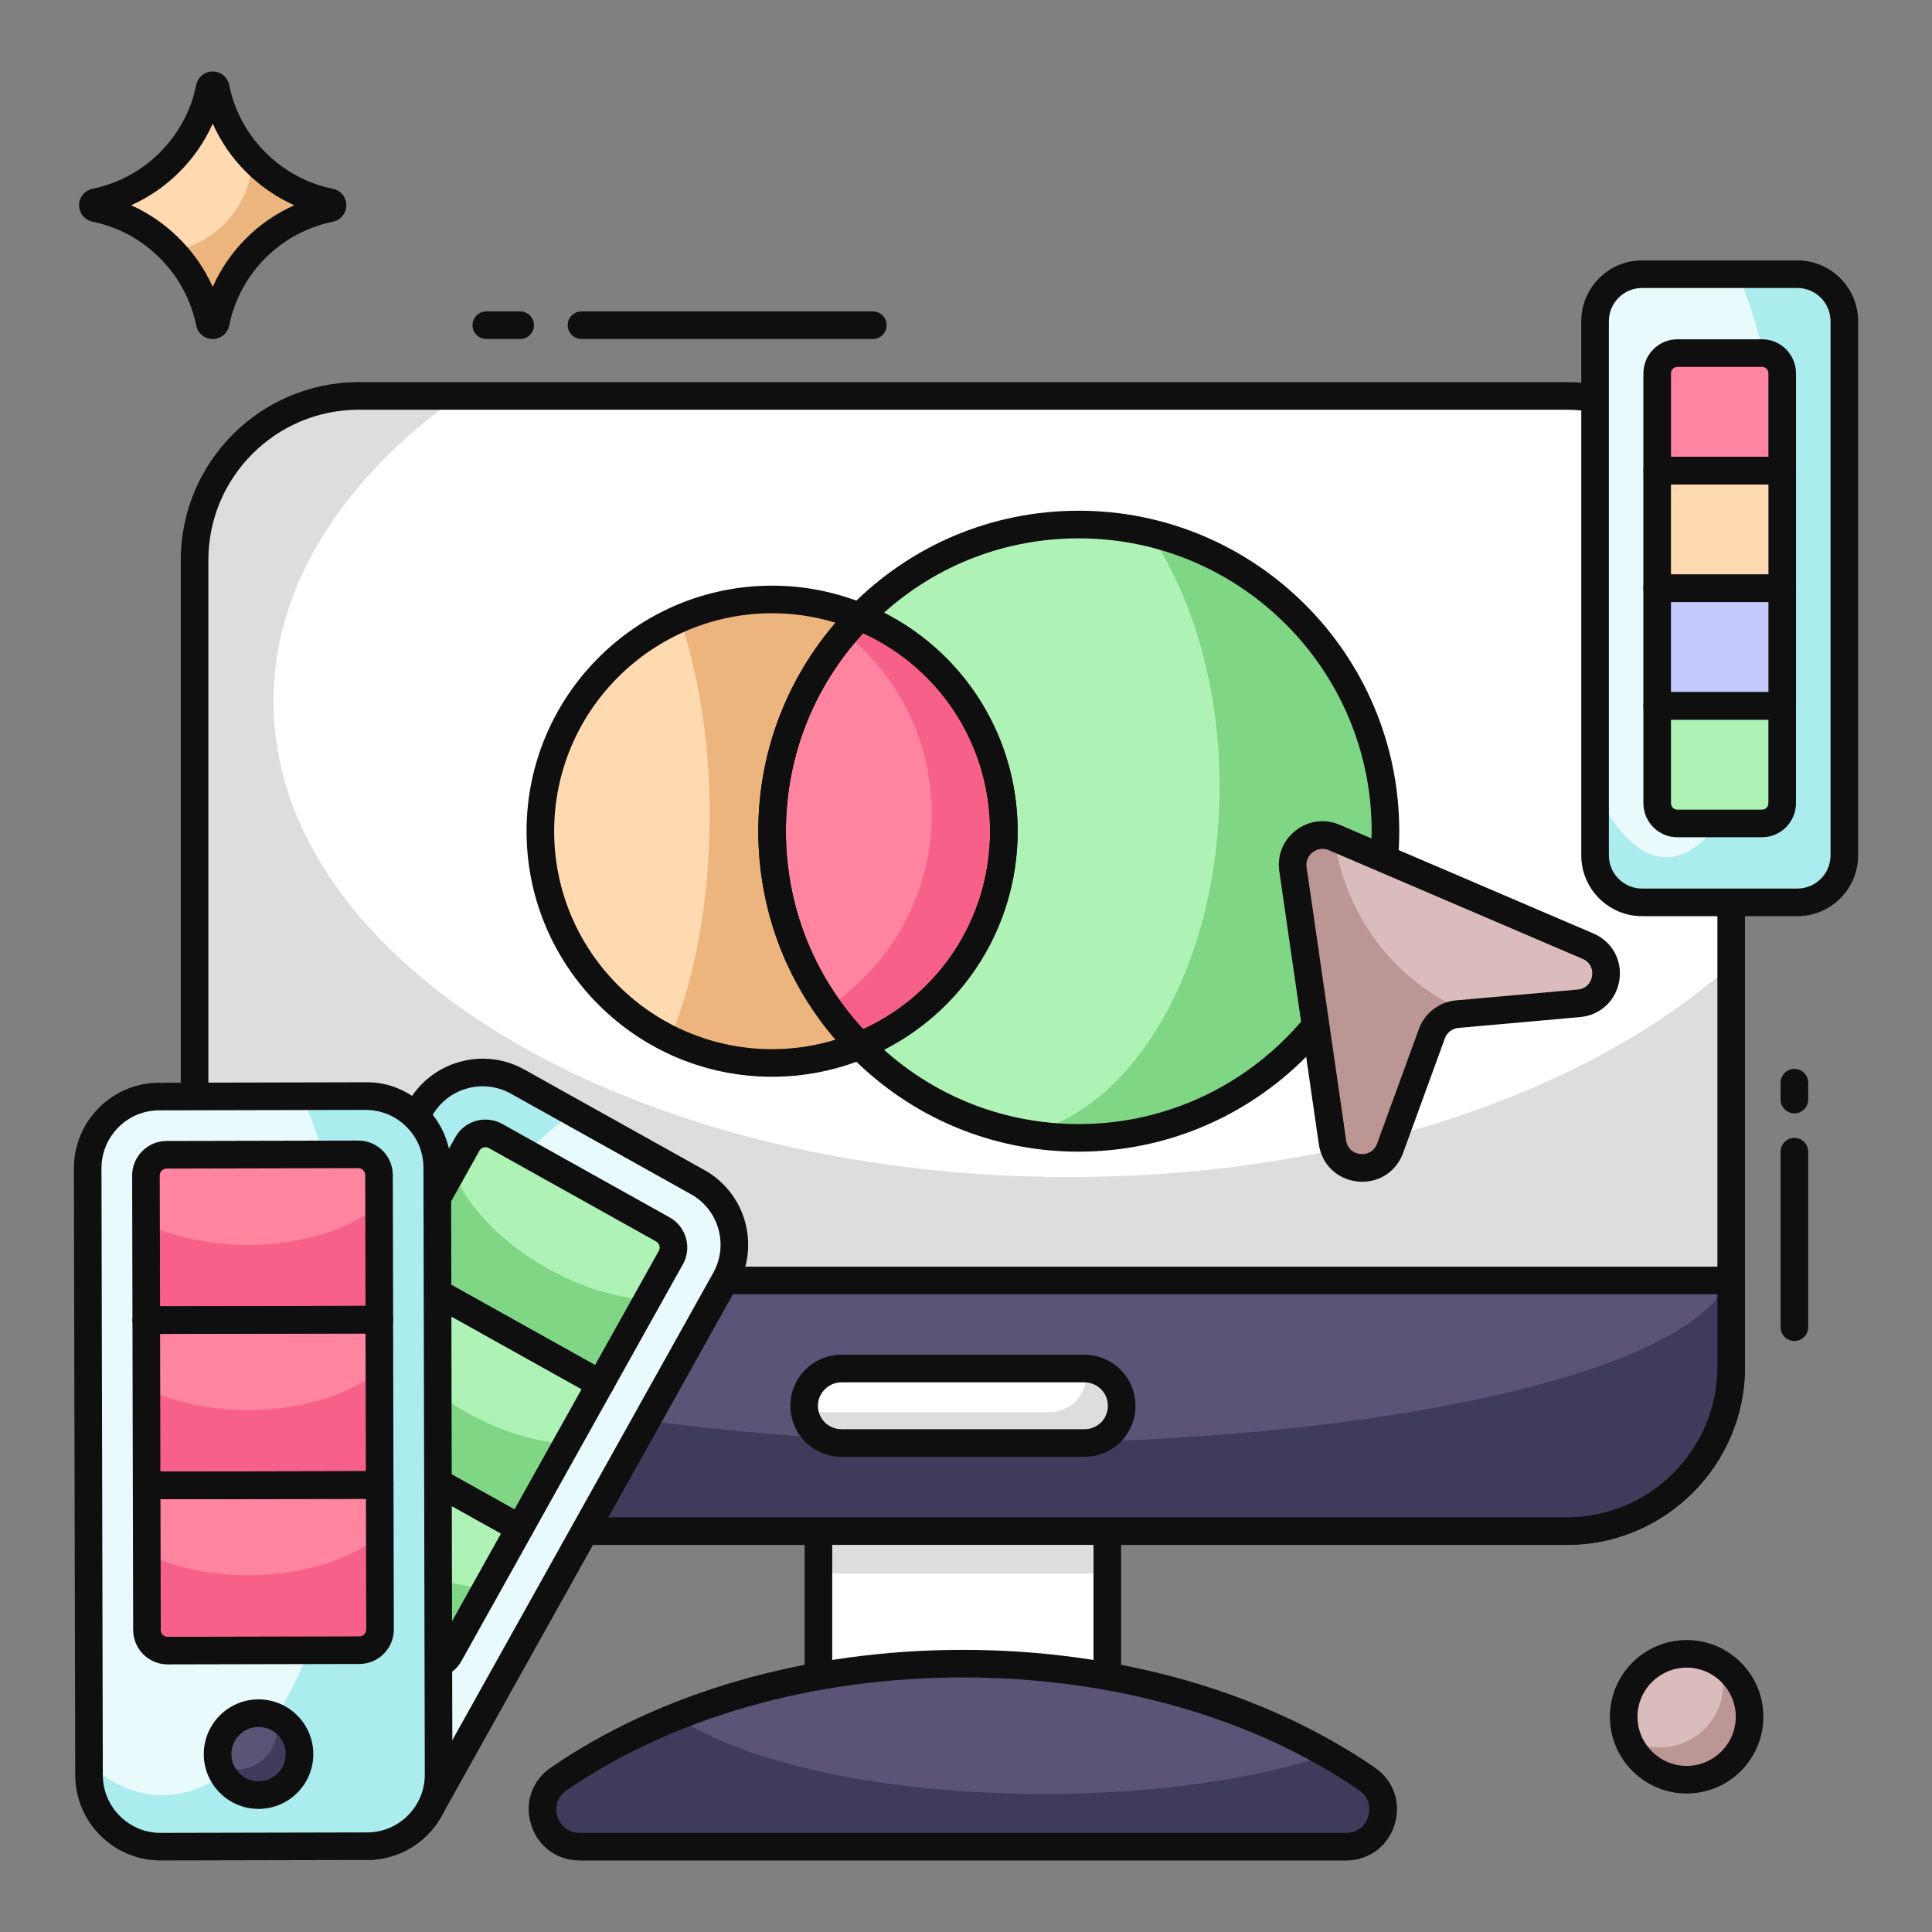<svg xmlns="http://www.w3.org/2000/svg" id="Layer_1" viewBox="0 0 105 105"><rect x="0" y="0" width="105" height="105" fill="#808080" stroke="none"/><g><g><g><path d="m94.087 30.437v43.847c0 4.927-4.001 8.928-8.928 8.928h-65.667c-4.927 0-8.918-4.002-8.918-8.928v-43.847c0-4.927 3.991-8.918 8.918-8.918h65.667c4.927 0 8.928 3.991 8.928 8.918z" fill="#fff"></path></g></g><g><g><path d="m94.087 52.436v21.847c0 4.924-4 8.933-8.934 8.933h-65.661c-4.924 0-8.913-4.01-8.913-8.933v-43.845c0-4.924 3.99-8.923 8.913-8.923h5.441c-6.284 4.487-10.07 10.273-10.07 16.588 0 14.283 19.359 25.867 43.226 25.867 15.014 0 28.242-4.578 35.998-11.532z" fill="#ddd"></path></g></g><g><g><path d="m85.159 83.962h-65.667c-5.331 0-9.667-4.342-9.667-9.678v-43.847c0-5.331 4.337-9.668 9.667-9.668h65.667c5.336 0 9.678 4.337 9.678 9.668v43.847c0 5.337-4.342 9.678-9.678 9.678zm-65.667-61.693c-4.503 0-8.167 3.664-8.167 8.168v43.847c0 4.51 3.664 8.178 8.167 8.178h65.667c4.509 0 8.178-3.669 8.178-8.178v-43.847c0-4.504-3.669-8.168-8.178-8.168z" fill="#0f0f0f"></path></g></g><g><g><path d="m44.479 81.907h15.701v10.678h-15.701z" fill="#fff"></path></g></g><g><g><path d="m44.479 81.906h15.701v3.609h-15.701z" fill="#ddd"></path></g></g><g><g><path d="m60.18 93.335h-15.701c-.414 0-.75-.336-.75-.75v-10.678c0-.414.336-.75.75-.75h15.701c.414 0 .75.336.75.75v10.678c0 .414-.336.75-.75.75zm-14.951-1.5h14.201v-9.178h-14.201z" fill="#0f0f0f"></path></g></g><g><g><path d="m73.15 100.362h-41.638c-1.983 0-2.777-2.558-1.15-3.679 5.623-3.867 13.387-6.267 21.964-6.267 8.587 0 16.342 2.4 21.974 6.267 1.626 1.121.833 3.679-1.15 3.679z" fill="#5b5476"></path></g></g><g><g><path d="m73.15 100.362h-41.638c-1.983 0-2.777-2.558-1.15-3.679 1.904-1.309 4.066-2.459 6.416-3.381 3.62 2.489 11.185 4.195 19.932 4.195 6.029 0 11.503-.803 15.489-2.132.734.417 1.428.863 2.102 1.319 1.626 1.121.833 3.679-1.15 3.679z" fill="#3f3b5b"></path></g></g><g><g><path d="m73.151 101.114h-41.644c-1.238 0-2.275-.764-2.643-1.948-.367-1.182.054-2.399 1.072-3.1 6-4.127 13.952-6.4 22.393-6.4s16.393 2.273 22.393 6.4c1.019.701 1.439 1.918 1.072 3.1-.368 1.183-1.405 1.948-2.643 1.948zm-20.822-9.948c-8.14 0-15.791 2.179-21.542 6.136-.565.389-.624.988-.49 1.419.134.432.522.893 1.21.893h41.644c.688 0 1.076-.461 1.21-.893.134-.431.075-1.03-.49-1.419-5.751-3.957-13.402-6.136-21.542-6.136z" fill="#0f0f0f"></path></g></g><g><g><path d="m10.575 69.59v4.694c0 4.927 3.991 8.928 8.918 8.928h65.667c4.927 0 8.928-4.002 8.928-8.928v-4.694z" fill="#5b5476"></path></g></g><g><g><path d="m94.083 69.591v4.69c0 4.928-3.996 8.934-8.925 8.934h-65.665c-4.928 0-8.915-4.006-8.915-8.934v-4.69h4.294c1.953 4.958 18.9 8.835 39.506 8.835 20.616 0 37.553-3.877 39.506-8.835z" fill="#3f3b5b"></path></g></g><g><g><path d="m85.159 83.962h-65.667c-5.331 0-9.667-4.342-9.667-9.678v-4.694c0-.414.336-.75.75-.75h83.513c.414 0 .75.336.75.75v4.694c0 5.337-4.342 9.678-9.678 9.678zm-73.834-13.622v3.944c0 4.51 3.664 8.178 8.167 8.178h65.667c4.509 0 8.178-3.669 8.178-8.178v-3.944z" fill="#0f0f0f"></path></g></g><g><g><g><path d="m60.96 76.401c0 .556-.223 1.062-.587 1.436-.374.364-.88.587-1.436.587h-13.213c-1.113 0-2.023-.9-2.023-2.023 0-.556.233-1.062.597-1.426.364-.364.87-.597 1.426-.597h13.213c1.122-0 2.023.91 2.023 2.023z" fill="#fff"></path></g></g><g><g><path d="m60.956 76.403c0 .555-.218 1.061-.585 1.438-.367.357-.873.585-1.428.585h-13.213c-1.001 0-1.824-.724-1.993-1.676h13.282c.555 0 1.061-.218 1.438-.585.357-.377.585-.883.585-1.438 0-.119-.01-.238-.03-.347 1.091.04 1.944.933 1.944 2.023z" fill="#ddd"></path></g></g><g><g><path d="m58.938 79.173h-13.213c-1.529 0-2.773-1.244-2.773-2.773 0-.735.29-1.43.816-1.956.527-.527 1.222-.816 1.957-.816h13.213c1.529 0 2.773 1.244 2.773 2.773 0 .733-.284 1.429-.799 1.959-.545.53-1.241.814-1.974.814zm-13.213-4.045c-.334 0-.653.134-.896.377-.243.243-.377.561-.377.896 0 .702.571 1.273 1.273 1.273h13.213c.34 0 .665-.133.913-.375.227-.233.36-.558.36-.898 0-.702-.571-1.273-1.273-1.273z" fill="#0f0f0f"></path></g></g></g><g><g><g><path d="m17.932 11.317c-3.117.642-5.568 3.101-6.21 6.218-.039.186-.286.186-.325 0-.317-1.562-1.09-2.954-2.181-4.037-1.075-1.083-2.467-1.864-4.029-2.181-.186-.039-.186-.286 0-.325 1.562-.317 2.954-1.098 4.037-2.181 1.083-1.083 1.856-2.475 2.173-4.037.039-.186.286-.186.325 0 .317 1.562 1.09 2.954 2.173 4.037 1.083 1.083 2.475 1.864 4.037 2.181.186.039.186.286-0.0.325z" fill="#ffd9b0"></path></g></g><g><g><path d="m17.935 11.313c-3.123.641-5.573 3.102-6.215 6.225-.042.179-.284.179-.326 0-.305-1.493-1.009-2.829-2.019-3.88 2.419-.442 4.259-2.503 4.364-5.026.042.063.105.126.158.179 1.083 1.083 2.471 1.861 4.038 2.177.179.042.179.294 0 .326z" fill="#edb57e"></path></g></g><g><g><path d="m11.559 18.424c-.438 0-.806-.303-.896-.737-.282-1.391-.965-2.655-1.975-3.657-1.007-1.015-2.269-1.698-3.65-1.978-.437-.091-.74-.46-.74-.897s.303-.806.736-.897c1.383-.281 2.647-.964 3.66-1.977 1.006-1.007 1.687-2.271 1.968-3.656.091-.437.459-.74.897-.74.438 0 .807.303.897.737.282 1.388.963 2.653 1.969 3.659 1.013 1.013 2.277 1.696 3.656 1.976.437.091.74.46.74.897s-.303.806-.736.897c-0 0-.001 0-.001 0-2.833.583-5.042 2.795-5.627 5.635-.09.435-.459.738-.897.738zm-4.433-7.27c.97.433 1.858 1.045 2.623 1.815.768.762 1.379 1.651 1.812 2.625.877-1.978 2.458-3.561 4.434-4.439-.97-.432-1.86-1.044-2.629-1.814-.765-.765-1.374-1.653-1.805-2.624-.431.97-1.04 1.859-1.805 2.624-.769.769-1.659 1.381-2.628 1.813zm10.806.163h.01z" fill="#0f0f0f"></path></g></g></g><g><g><g><path d="m95.085 93.299c0 1.892-1.531 3.423-3.417 3.423-1.892 0-3.423-1.531-3.423-3.423 0-1.886 1.531-3.417 3.423-3.417 1.886 0 3.417 1.531 3.417 3.417z" fill="#dabcbc"></path></g></g><g><g><path d="m95.085 93.298c0 1.89-1.534 3.424-3.416 3.424-1.478 0-2.746-.945-3.222-2.261.517.315 1.131.501 1.785.501 1.89 0 3.424-1.535 3.424-3.424 0-.396-.065-.783-.194-1.139.969.598 1.623 1.672 1.623 2.899z" fill="#bc9595"></path></g></g><g><g><path d="m91.668 97.473c-2.301 0-4.173-1.872-4.173-4.173 0-2.298 1.872-4.167 4.173-4.167 2.298 0 4.167 1.869 4.167 4.167 0 2.301-1.869 4.173-4.167 4.173zm0-6.84c-1.474 0-2.673 1.196-2.673 2.667 0 1.474 1.199 2.673 2.673 2.673 1.471 0 2.667-1.199 2.667-2.673 0-1.47-1.196-2.667-2.667-2.667z" fill="#0f0f0f"></path></g></g></g><g><g><g><path d="m46.727 33.518c-1.47-.601-3.077-.939-4.764-.939-6.956 0-12.595 5.639-12.595 12.596s5.639 12.595 12.595 12.595c1.687 0 3.294-.337 4.764-.939-2.944-3.006-4.764-7.117-4.764-11.656-0-4.54 1.82-8.651 4.764-11.656z" fill="#ffd9b0"></path></g></g><g><g><path d="m41.959 45.171c0 4.545 1.825 8.658 4.772 11.659-1.479.605-3.077.939-4.772.939-1.997 0-3.887-.464-5.571-1.296 1.349-3.152 2.181-7.428 2.181-12.145 0-4.027-.605-7.741-1.63-10.698 1.533-.669 3.239-1.047 5.02-1.047 1.695 0 3.293.335 4.772.939-2.947 3.001-4.772 7.114-4.772 11.649z" fill="#edb57e"></path></g></g><g><g><path d="m58.629 28.508c-4.665 0-8.877 1.922-11.902 5.011 4.593 1.879 7.831 6.387 7.831 11.656 0 5.269-3.238 9.776-7.831 11.656 3.025 3.089 7.237 5.011 11.902 5.011 9.205 0 16.667-7.462 16.667-16.666 0-9.205-7.462-16.667-16.667-16.667z" fill="#aff2b6"></path></g></g><g><g><path d="m75.297 45.171c0 9.209-7.46 16.669-16.669 16.669-.939 0-1.868-.075-2.764-.238 5.905-1.436 10.418-9.327 10.418-18.85 0-5.43-1.468-10.332-3.822-13.797 7.363 1.727 12.836 8.335 12.836 16.216z" fill="#7fd685"></path></g></g><g><g><path d="m54.558 45.175c0-5.269-3.238-9.777-7.831-11.656-2.944 3.006-4.764 7.117-4.764 11.656 0 4.539 1.82 8.65 4.764 11.656 4.593-1.879 7.831-6.387 7.831-11.656z" fill="#ff84a0"></path></g></g><g><g><path d="m54.558 45.171c0 5.268-3.239 9.781-7.827 11.659-.637-.647-1.22-1.349-1.738-2.094 3.401-2.246 5.646-6.11 5.646-10.494 0-3.973-1.846-7.525-4.718-9.835.259-.302.529-.605.81-.885 4.588 1.879 7.827 6.381 7.827 11.649z" fill="#f76189"></path></g></g></g><g><g><g><path d="m41.962 58.52c-7.358 0-13.345-5.987-13.345-13.345 0-7.359 5.987-13.346 13.345-13.346 1.735 0 3.434.335 5.048.995.231.095.4.298.451.542.051.245-.024.498-.199.677-2.934 2.996-4.55 6.949-4.55 11.132 0 4.182 1.616 8.135 4.55 11.131.175.178.25.432.199.677-.05.245-.219.448-.45.542-1.614.66-3.312.995-5.049.995zm0-25.191c-6.531 0-11.845 5.314-11.845 11.846 0 6.531 5.314 11.845 11.845 11.845 1.175 0 2.331-.173 3.448-.515-2.715-3.158-4.198-7.139-4.198-11.33 0-4.192 1.483-8.173 4.198-11.331-1.119-.342-2.274-.515-3.448-.515z" fill="#0f0f0f"></path></g></g><g><g><path d="m58.629 62.591c-4.714 0-9.131-1.859-12.438-5.236-.175-.178-.25-.432-.199-.677.05-.244.219-.448.45-.542 4.474-1.831 7.365-6.134 7.365-10.962 0-4.828-2.891-9.131-7.365-10.962-.231-.094-.4-.298-.45-.542-.051-.244.024-.498.199-.677 3.307-3.376 7.724-5.236 12.438-5.236 9.604 0 17.417 7.813 17.417 17.417 0 9.603-7.813 17.416-17.417 17.416zm-10.586-5.54c2.92 2.613 6.639 4.04 10.586 4.04 8.777 0 15.917-7.14 15.917-15.916 0-8.777-7.14-15.917-15.917-15.917-3.947 0-7.666 1.427-10.586 4.04 4.448 2.271 7.265 6.818 7.265 11.877 0 5.059-2.817 9.606-7.265 11.877z" fill="#0f0f0f"></path></g></g><g><g><path d="m46.727 57.58c-.198 0-.392-.078-.536-.225-3.211-3.278-4.979-7.604-4.979-12.181 0-4.577 1.768-8.904 4.979-12.181.213-.218.536-.285.82-.169 5.04 2.062 8.296 6.91 8.296 12.351 0 5.44-3.256 10.287-8.296 12.35-.092.038-.188.056-.284.056zm.183-23.166c-2.71 2.947-4.197 6.748-4.197 10.76 0 4.011 1.487 7.812 4.197 10.759 4.208-1.932 6.898-6.101 6.898-10.759 0-4.658-2.69-8.828-6.898-10.76z" fill="#0f0f0f"></path></g></g></g><g><g><g><g><path d="m85.807 54.528-6.607.588c-.627.056-1.165.469-1.38 1.06l-2.273 6.232c-.578 1.584-2.888 1.345-3.129-.323l-2.149-14.846c-.181-1.254 1.08-2.222 2.244-1.723l13.789 5.906c1.549.664 1.184 2.957-.495 3.107z" fill="#dabcbc"></path></g></g><g><g><path d="m79.845 55.059-.645.056c-.629.055-1.162.472-1.381 1.06l-2.27 6.232c-.577 1.581-2.889 1.348-3.132-.323l-2.149-14.842c-.181-1.258 1.084-2.225 2.243-1.728l.008-.001c.566 4.406 3.473 7.961 7.326 9.546z" fill="#bc9595"></path></g></g><g><g><path d="m74.037 64.225c-.085 0-.171-.004-.257-.013-1.1-.114-1.945-.925-2.104-2.02l-2.149-14.846c-.125-.861.213-1.691.903-2.221.689-.53 1.579-.642 2.379-.299l13.789 5.906c1.017.436 1.583 1.462 1.408 2.554-.174 1.092-1.031 1.891-2.132 1.99l-6.607.588c-.335.03-.626.253-.742.57l-2.272 6.232c-.349.957-1.22 1.56-2.215 1.56zm-2.166-18.094c-.253 0-.442.118-.528.184-.122.094-.398.36-.332.817l2.149 14.845c.072.496.447.709.774.742.317.033.737-.098.909-.569l2.272-6.232c.313-.86 1.105-1.469 2.018-1.55l6.608-.588.066.747-.066-.747c.499-.044.732-.407.784-.731s-.057-.741-.518-.939l-13.789-5.906c-.125-.053-.241-.074-.347-.074z" fill="#0f0f0f"></path></g></g></g></g><g><g><g><g><g><g><path d="m100.235 17.456v29.031c0 1.41-1.146 2.555-2.555 2.555h-8.436c-1.41 0-2.555-1.146-2.555-2.555v-29.031c0-1.41 1.146-2.555 2.555-2.555h8.436c1.41 0 2.555 1.146 2.555 2.555z" fill="#e8fafc"></path></g></g><g><g><path d="m100.235 17.456v29.031c0 1.41-1.146 2.555-2.555 2.555h-8.436c-1.41 0-2.555-1.146-2.555-2.555v-3.64c1.064 2.342 2.403 3.742 3.873 3.742 3.478 0 6.297-7.919 6.297-17.704 0-5.689-.953-10.748-2.433-13.983h3.255c1.41 0 2.555 1.146 2.555 2.555z" fill="#abecef"></path></g></g><g><g><path d="m97.68 49.792h-8.436c-1.822 0-3.305-1.483-3.305-3.305v-29.031c0-1.823 1.483-3.305 3.305-3.305h8.436c1.822 0 3.305 1.483 3.305 3.305v29.031c0 1.823-1.483 3.305-3.305 3.305zm-8.436-34.141c-.996 0-1.805.81-1.805 1.805v29.031c0 .995.81 1.805 1.805 1.805h8.436c.996 0 1.805-.81 1.805-1.805v-29.031c0-.995-.81-1.805-1.805-1.805z" fill="#0f0f0f"></path></g></g><g><g><g><path d="m90.063 25.582h6.798v6.389h-6.798z" fill="#ffd9b0"></path></g></g><g><g><path d="m90.063 31.971h6.798v6.389h-6.798z" fill="#c3c9fb"></path></g></g><g><g><path d="m96.859 20.295v5.283h-6.794v-5.283c0-.608.487-1.105 1.095-1.105h4.604c.608 0 1.095.497 1.095 1.105z" fill="#ff84a0"></path></g></g><g><g><path d="m90.065 38.364h6.794v5.283c0 .608-.487 1.105-1.095 1.105h-4.604c-.608 0-1.095-.497-1.095-1.105z" fill="#aff2b6"></path></g></g></g><g><g><g><path d="m96.861 32.721h-6.798c-.414 0-.75-.336-.75-.75v-6.39c0-.414.336-.75.75-.75h6.798c.414 0 .75.336.75.75v6.39c0 .414-.336.75-.75.75zm-6.048-1.5h5.298v-4.89h-5.298z" fill="#0f0f0f"></path></g></g><g><g><path d="m96.861 39.111h-6.798c-.414 0-.75-.336-.75-.75v-6.389c0-.414.336-.75.75-.75h6.798c.414 0 .75.336.75.75v6.389c0 .414-.336.75-.75.75zm-6.048-1.5h5.298v-4.889h-5.298z" fill="#0f0f0f"></path></g></g><g><g><path d="m96.859 26.328h-6.794c-.414 0-.75-.336-.75-.75v-5.283c0-1.023.828-1.855 1.845-1.855h4.604c1.018 0 1.845.832 1.845 1.855v5.283c0.0.414-.336.75-.75.75zm-6.044-1.5h5.294v-4.533c0-.196-.155-.355-.345-.355h-4.604c-.19 0-.345.159-.345.355v4.533z" fill="#0f0f0f"></path></g></g><g><g><path d="m95.763 45.503h-4.604c-1.018 0-1.845-.832-1.845-1.855v-5.283c0-.414.336-.75.75-.75h6.794c.414 0 .75.336.75.75v5.283c-0 1.023-.828 1.855-1.845 1.855zm-4.949-6.388v4.533c0 .196.155.355.345.355h4.604c.19 0 .345-.159.345-.355v-4.533z" fill="#0f0f0f"></path></g></g></g></g></g></g></g><g><g><g><path d="m22.83 60.283-16.077 28.794c-1.05 1.88-.378 4.25 1.502 5.299l9.794 5.468c1.873 1.046 4.243.374 5.292-1.506l16.077-28.794c1.05-1.88.378-4.249-1.495-5.295l-9.794-5.468c-1.88-1.05-4.25-.378-5.299 1.502z" fill="#e8fafc"></path></g></g><g><g><path d="m22.83 60.283-16.077 28.794c-1.05 1.88-.378 4.25 1.502 5.299l9.794 5.468c1.873 1.046 4.243.374 5.292-1.506l.293-.525c-1.615.359-3.09.224-4.327-.467-5.066-2.829-4.255-13.926 1.811-24.792 2.914-5.218 6.508-9.431 10.024-12.091l-3.013-1.683c-1.88-1.05-4.25-.378-5.299 1.502z" fill="#abecef"></path></g></g><g><g><g><path d="m18.577 71.552h12.666v8.983h-12.666z" fill="#aff2b6" transform="matrix(-.873 -.487 .487 -.873 9.587 154.582)"></path></g></g><g><g><path d="m25.401 62.172-3.832 6.863 11.059 6.175 3.832-6.863c.301-.539.106-1.228-.434-1.529l-9.096-5.079c-.539-.301-1.229-.106-1.529.433z" fill="#aff2b6"></path></g></g><g><g><path d="m28.248 83.055-11.059-6.175-3.828 6.856c-.305.546-.106 1.228.434 1.529l9.096 5.079c.539.301 1.225.113 1.529-.433z" fill="#aff2b6"></path></g></g><g><g><path d="m15.846 79.286-2.485 4.451c-.305.546-.106 1.228.434 1.529l9.096 5.079c.539.301 1.225.113 1.529-.433l2.011-3.601c-1.668-.097-3.574-.663-5.412-1.689-2.564-1.432-4.425-3.441-5.172-5.335z" fill="#7fd685"></path></g></g><g><g><path d="m20.222 71.448-2.485 4.451c-.305.546-.106 1.228.434 1.529l9.096 5.079c.539.301 1.225.113 1.529-.433l2.011-3.601c-1.668-.097-3.574-.663-5.412-1.689-2.564-1.432-4.425-3.441-5.172-5.335z" fill="#7fd685"></path></g></g><g><g><path d="m24.598 63.61-2.485 4.451c-.305.546-.106 1.228.434 1.529l9.096 5.079c.539.301 1.225.113 1.529-.433l2.011-3.601c-1.668-.097-3.574-.663-5.412-1.689-2.564-1.432-4.425-3.441-5.172-5.335z" fill="#7fd685"></path></g></g></g><g><g><circle cx="15.841" cy="92.866" fill="#5b5476" r="2.226"></circle></g></g><g><g><path d="m13.901 91.781c-.602 1.078-.22 2.424.858 3.026.878.49 1.948.326 2.631-.344-.304-.024-.608-.113-.891-.271-1.071-.598-1.46-1.948-.858-3.026.112-.2.244-.372.407-.517-.854-.078-1.702.337-2.146 1.132z" fill="#3f3b5b"></path></g></g><g><g><path d="m19.932 101.086c-.764 0-1.537-.189-2.25-.587l-9.793-5.468c-1.084-.605-1.867-1.595-2.206-2.789-.338-1.193-.191-2.447.415-3.531l16.077-28.794c1.249-2.236 4.083-3.04 6.32-1.791l9.794 5.468c2.232 1.246 3.032 4.08 1.784 6.316l-16.077 28.794c-.85 1.522-2.434 2.381-4.063 2.381zm3.552-40.437-16.077 28.794c-.41.734-.51 1.583-.281 2.391.229.807.759 1.478 1.494 1.888l9.793 5.468c1.51.844 3.427.297 4.272-1.216l16.077-28.794c.845-1.514.304-3.432-1.206-4.275l-9.794-5.468c-1.516-.846-3.434-.301-4.279 1.213z" fill="#0f0f0f"></path></g></g><g><g><g><path d="m28.249 83.803c-.127 0-.253-.032-.366-.095l-11.059-6.175c-.361-.202-.491-.659-.289-1.021l4.379-7.844c.203-.362.661-.491 1.021-.289l11.059 6.174c.173.097.302.259.356.45s.03.396-.067.57l-4.379 7.844c-.097.174-.259.302-.45.356-.067.019-.136.028-.205.028zm-10.038-7.214 9.749 5.443 3.648-6.534-9.749-5.443z" fill="#0f0f0f"></path></g></g><g><g><path d="m32.628 75.96c-.127 0-.253-.032-.366-.095l-11.059-6.175c-.361-.202-.491-.659-.289-1.021l3.832-6.863v0c.503-.902 1.648-1.226 2.55-.723l9.096 5.079c.436.243.751.643.888 1.126s.078.989-.166 1.424l-3.832 6.863c-.097.174-.259.302-.45.356-.067.019-.136.028-.205.028zm-10.038-7.214 9.749 5.443 3.466-6.208c.065-.116.048-.228.032-.284s-.06-.16-.176-.225l-9.096-5.078c-.179-.1-.411-.033-.509.144v0zm2.812-6.574h.01z" fill="#0f0f0f"></path></g></g><g><g><path d="m23.435 91.237c-.309 0-.622-.076-.91-.237l-9.096-5.079c-.436-.243-.751-.642-.889-1.122-.138-.482-.079-.99.167-1.428l3.828-6.856c.097-.174.259-.302.45-.356.193-.054.397-.03.57.067l11.059 6.175c.361.202.491.659.289 1.021l-3.828 6.856c-.343.614-.982.96-1.64.96zm-5.957-13.336-3.462 6.201c-.066.119-.05.229-.034.285.027.096.09.175.178.224l9.096 5.078c.18.1.409.035.509-.144l3.462-6.201z" fill="#0f0f0f"></path></g></g></g><g><g><path d="m15.836 95.842c-.491 0-.988-.121-1.446-.377-.694-.388-1.196-1.022-1.413-1.787s-.123-1.568.265-2.262c.387-.694 1.022-1.196 1.787-1.413.764-.217 1.569-.123 2.263.265 1.433.8 1.947 2.617 1.147 4.05-.544.975-1.56 1.525-2.604 1.525zm.007-4.453c-.135 0-.271.019-.405.057-.379.108-.694.356-.886.701v0c-.192.344-.239.743-.131 1.122s.356.694.701.887c.711.397 1.612.141 2.009-.57.396-.711.141-1.612-.569-2.009-.223-.125-.469-.188-.718-.188zm-1.946.392h.01z" fill="#0f0f0f"></path></g></g></g><g><g><g><path d="m23.764 63.456.073 32.978c.005 2.153-1.733 3.898-3.886 3.903l-11.217.025c-2.145.005-3.891-1.733-3.895-3.886l-.073-32.978c-.005-2.153 1.733-3.898 3.878-3.903l11.217-.025c2.153-.005 3.899 1.733 3.903 3.886z" fill="#e8fafc"></path></g></g><g><g><path d="m23.764 63.456.073 32.978c.005 2.153-1.733 3.898-3.886 3.903l-11.217.025c-2.145.005-3.891-1.733-3.895-3.886l-.001-.602c1.237 1.098 2.592 1.696 4.009 1.693 5.803-.013 10.482-10.108 10.455-22.552-.013-5.976-1.11-11.404-2.892-15.438l3.451-.008c2.153-.005 3.899 1.733 3.903 3.886z" fill="#abecef"></path></g></g><g><g><g><path d="m7.959 71.732h12.666v8.983h-12.666z" fill="#ff84a0" transform="matrix(1 -.002 .002 1 -.168 .032)"></path></g></g><g><g><path d="m20.598 63.859.017 7.861-12.666.028-.017-7.861c-.001-.617.504-1.125 1.122-1.126l10.417-.023c.617-.001 1.125.504 1.127 1.122z" fill="#ff84a0"></path></g></g><g><g><path d="m7.97 80.732 12.666-.028.017 7.853c.001.625-.504 1.125-1.122 1.126l-10.417.023c-.617.001-1.125-.496-1.127-1.122z" fill="#ff84a0"></path></g></g><g><g><path d="m20.641 83.459.011 5.098c.001.625-.504 1.125-1.122 1.126l-10.417.023c-.617.001-1.125-.496-1.127-1.122l-.009-4.124c1.506.725 3.446 1.156 5.552 1.151 2.937-.006 5.539-.859 7.112-2.153z" fill="#f76189"></path></g></g><g><g><path d="m20.621 74.483.011 5.098c.001.625-.504 1.125-1.122 1.126l-10.417.023c-.617.001-1.125-.496-1.127-1.122l-.009-4.124c1.506.725 3.446 1.156 5.552 1.151 2.937-.006 5.539-.859 7.112-2.153z" fill="#f76189"></path></g></g><g><g><path d="m20.602 65.506.011 5.098c.001.625-.504 1.125-1.122 1.126l-10.417.023c-.617.001-1.125-.496-1.127-1.122l-.009-4.124c1.506.725 3.446 1.156 5.552 1.151 2.937-.006 5.539-.859 7.112-2.153z" fill="#f76189"></path></g></g></g><g><g><circle cx="14.052" cy="95.334" fill="#5b5476" r="2.226"></circle></g></g><g><g><path d="m16.274 95.327c.003 1.235-.985 2.226-2.219 2.229-1.005.002-1.862-.661-2.133-1.579.277.126.586.197.911.196 1.227-.003 2.222-.994 2.22-2.229-.001-.23-.033-.443-.104-.649.784.347 1.324 1.121 1.326 2.032z" fill="#3f3b5b"></path></g></g><g><g><path d="m8.725 101.112c-2.552 0-4.631-2.077-4.637-4.634l-.073-32.979c-.005-2.561 2.07-4.649 4.627-4.655l11.217-.025c1.241-.029 2.41.478 3.288 1.352.879.875 1.364 2.041 1.367 3.282l.073 32.978c.003 1.242-.478 2.409-1.352 3.288-.875.879-2.041 1.364-3.283 1.367l-11.217.025c-.003 0-.007 0-.01 0zm11.145-40.792c-.002 0-.005 0-.008 0l-11.217.025c-1.729.004-3.133 1.417-3.13 3.152l.073 32.978c.004 1.731 1.411 3.138 3.137 3.138h.007l11.217-.025c.841-.002 1.63-.331 2.222-.925.592-.595.917-1.385.916-2.226l-.073-32.978v-0c-.002-.841-.33-1.63-.925-2.222-.593-.59-1.381-.915-2.219-.915z" fill="#0f0f0f"></path></g></g><g><g><g><path d="m7.969 81.48c-.414 0-.749-.335-.75-.748l-.02-8.983c-0-.199.078-.39.218-.531.141-.141.331-.22.53-.221l12.666-.028h.001c.198 0 .389.079.529.219.141.14.22.331.221.53l.02 8.983c.001.414-.334.751-.749.752l-12.666.028c-0 0-.001 0-.001 0zm.731-8.985.017 7.483 11.166-.025-.017-7.483z" fill="#0f0f0f"></path></g></g><g><g><path d="m7.949 72.498c-.198 0-.389-.079-.529-.219-.141-.14-.22-.331-.221-.53l-.017-7.861c-.001-.499.193-.969.547-1.325.354-.355.824-.552 1.323-.553l10.418-.023h.004c1.031 0 1.871.838 1.874 1.87l.018 7.861c0.0.199-.078.39-.218.531-.141.141-.331.22-.53.221l-12.666.028c-0 0-.001 0-.001 0zm11.524-9.01h-0l-10.418.023c-.132 0-.222.07-.263.112-.042.041-.111.131-.11.263l.016 7.111 11.166-.025-.016-7.111c-0-.202-.171-.373-.374-.373z" fill="#0f0f0f"></path></g></g><g><g><path d="m9.112 90.457c-1.032 0-1.873-.838-1.875-1.87l-.017-7.853c-.001-.414.334-.751.749-.752l12.666-.028h.001c.414 0 .749.335.75.748l.018 7.853c.002 1.033-.836 1.876-1.87 1.878l-10.418.023c-.001 0-.002 0-.003 0zm-.391-8.976.016 7.103c0.0.206.168.373.375.373h.001l10.417-.023c.206-0.0.374-.169.373-.375l-.016-7.103z" fill="#0f0f0f"></path></g></g></g><g><g><path d="m14.052 98.31c-1.638 0-2.973-1.331-2.977-2.97-.003-1.641 1.329-2.979 2.97-2.983h.006c1.638 0 2.973 1.331 2.977 2.97v0c.003 1.641-1.329 2.979-2.97 2.983-.002 0-.004 0-.006 0zm0-4.453c-.001 0-.002 0-.003 0-.814.002-1.475.666-1.473 1.48.002.813.664 1.473 1.477 1.473h.003c.814-.002 1.475-.666 1.473-1.48-.002-.813-.664-1.473-1.477-1.473z" fill="#0f0f0f"></path></g></g></g><g><g><path d="m47.437 18.424h-15.833c-.414 0-.75-.336-.75-.75s.336-.75.75-.75h15.833c.414 0 .75.336.75.75s-.336.75-.75.75z" fill="#0f0f0f"></path></g></g><g><g><path d="m28.271 18.424h-1.841c-.414 0-.75-.336-.75-.75s.336-.75.75-.75h1.841c.414 0 .75.336.75.75s-.336.75-.75.75z" fill="#0f0f0f"></path></g></g><g><g><path d="m97.521 72.88c-.414 0-.75-.336-.75-.75v-9.538c0-.414.336-.75.75-.75s.75.336.75.75v9.538c0 .414-.336.75-.75.75z" fill="#0f0f0f"></path></g></g><g><g><path d="m97.521 60.508c-.414 0-.75-.336-.75-.75v-.917c0-.414.336-.75.75-.75s.75.336.75.75v.917c0 .414-.336.75-.75.75z" fill="#0f0f0f"></path></g></g></g></svg>